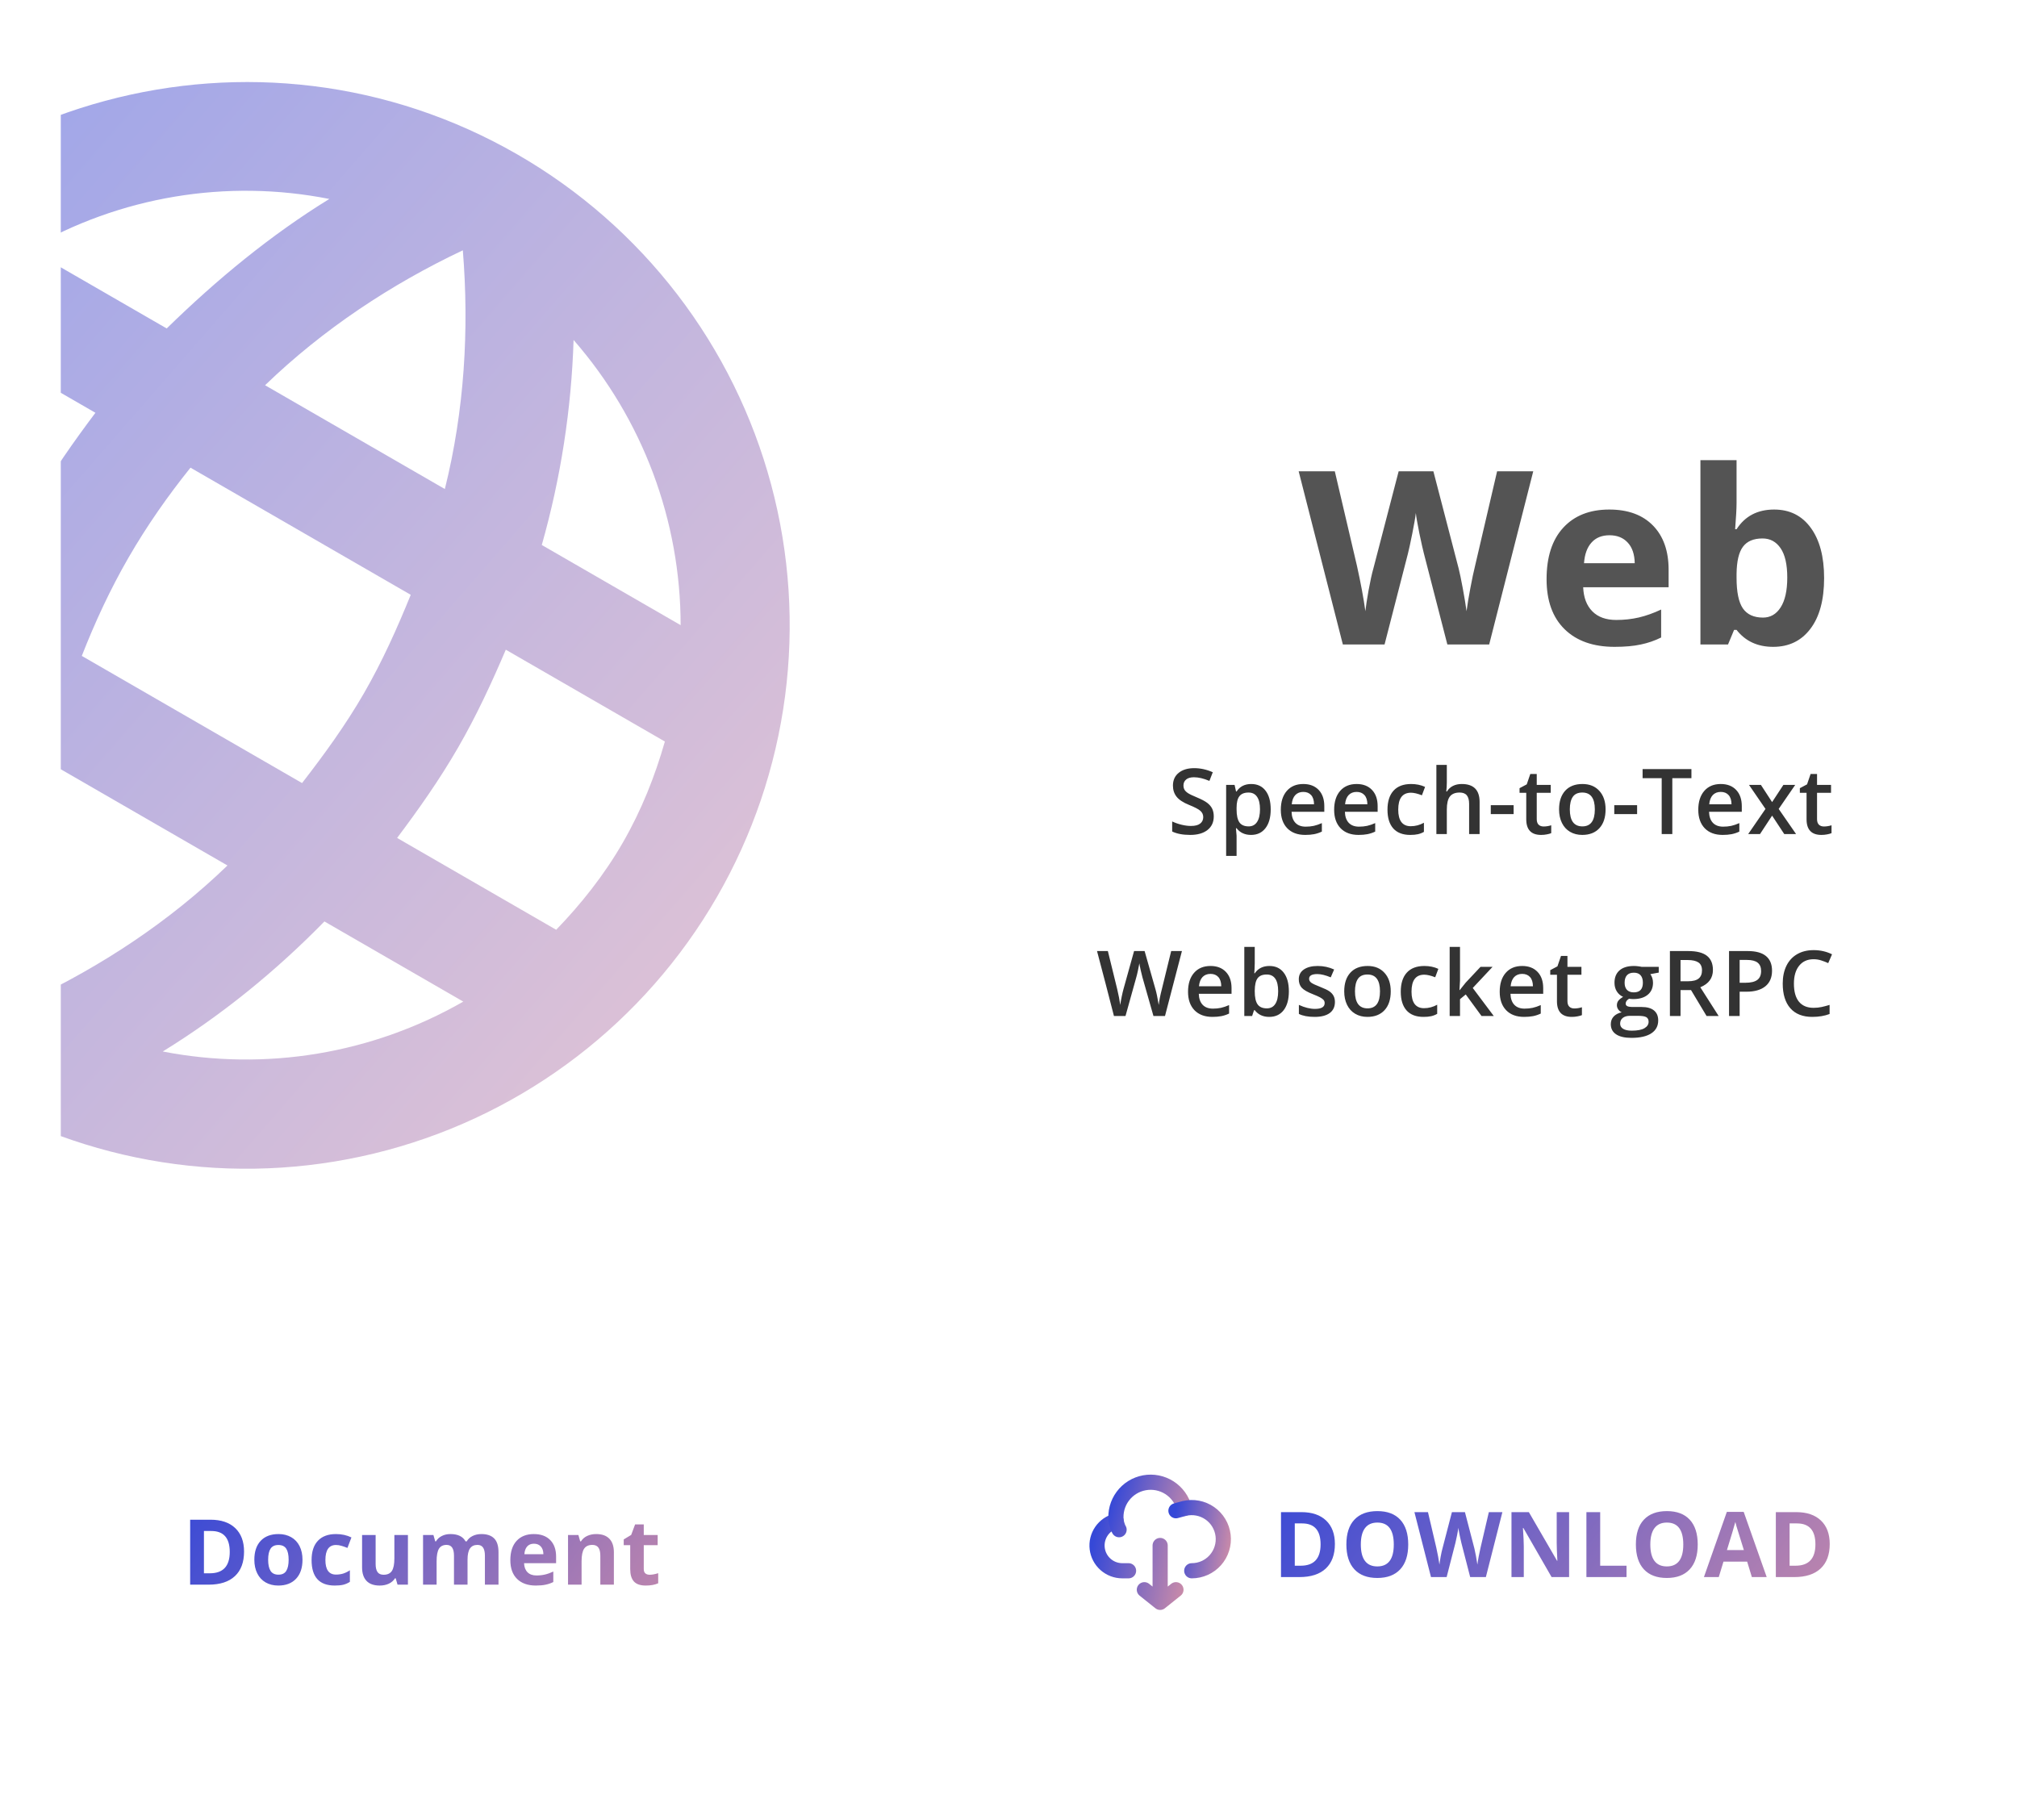 <svg width="266" height="240" viewBox="0 0 266 240" fill="none"
    xmlns="http://www.w3.org/2000/svg">
    <g filter="url(#filter0_dd_8255_32804)">
        <rect x="8" y="5" width="250" height="224" rx="8" fill="white"/>
    </g>
    <path d="M32.185 204.635C32.185 206.045 31.783 207.125 30.979 207.875C30.178 208.625 29.02 209 27.504 209H25.078V200.434H27.768C29.166 200.434 30.252 200.803 31.025 201.541C31.799 202.279 32.185 203.311 32.185 204.635ZM30.299 204.682C30.299 202.842 29.486 201.922 27.861 201.922H26.895V207.5H27.674C29.424 207.5 30.299 206.561 30.299 204.682ZM35.364 205.713C35.364 206.361 35.47 206.852 35.681 207.184C35.895 207.516 36.243 207.682 36.724 207.682C37.2 207.682 37.542 207.518 37.749 207.189C37.96 206.857 38.065 206.365 38.065 205.713C38.065 205.064 37.96 204.578 37.749 204.254C37.538 203.93 37.192 203.768 36.712 203.768C36.235 203.768 35.892 203.93 35.681 204.254C35.47 204.574 35.364 205.061 35.364 205.713ZM39.893 205.713C39.893 206.779 39.612 207.613 39.05 208.215C38.487 208.816 37.704 209.117 36.7 209.117C36.071 209.117 35.517 208.98 35.036 208.707C34.556 208.43 34.186 208.033 33.929 207.518C33.671 207.002 33.542 206.4 33.542 205.713C33.542 204.643 33.821 203.811 34.38 203.217C34.938 202.623 35.724 202.326 36.735 202.326C37.364 202.326 37.919 202.463 38.399 202.736C38.88 203.01 39.249 203.402 39.507 203.914C39.764 204.426 39.893 205.025 39.893 205.713ZM44.15 209.117C42.111 209.117 41.092 207.998 41.092 205.76C41.092 204.646 41.369 203.797 41.924 203.211C42.478 202.621 43.273 202.326 44.308 202.326C45.066 202.326 45.746 202.475 46.347 202.771L45.82 204.154C45.539 204.041 45.277 203.949 45.035 203.879C44.793 203.805 44.55 203.768 44.308 203.768C43.379 203.768 42.914 204.428 42.914 205.748C42.914 207.029 43.379 207.67 44.308 207.67C44.652 207.67 44.971 207.625 45.263 207.535C45.556 207.441 45.849 207.297 46.142 207.102V208.631C45.853 208.814 45.56 208.941 45.263 209.012C44.971 209.082 44.599 209.117 44.15 209.117ZM52.426 209L52.186 208.162H52.092C51.901 208.467 51.63 208.703 51.278 208.871C50.926 209.035 50.526 209.117 50.077 209.117C49.307 209.117 48.727 208.912 48.337 208.502C47.946 208.088 47.751 207.494 47.751 206.721V202.449H49.538V206.275C49.538 206.748 49.622 207.104 49.79 207.342C49.958 207.576 50.225 207.693 50.592 207.693C51.092 207.693 51.454 207.527 51.676 207.195C51.899 206.859 52.01 206.305 52.01 205.531V202.449H53.797V209H52.426ZM61.658 209H59.871V205.174C59.871 204.701 59.791 204.348 59.63 204.113C59.474 203.875 59.226 203.756 58.886 203.756C58.429 203.756 58.097 203.924 57.89 204.26C57.683 204.596 57.58 205.148 57.58 205.918V209H55.792V202.449H57.158L57.398 203.287H57.498C57.673 202.986 57.927 202.752 58.259 202.584C58.591 202.412 58.972 202.326 59.402 202.326C60.382 202.326 61.046 202.646 61.394 203.287H61.552C61.728 202.982 61.986 202.746 62.326 202.578C62.669 202.41 63.056 202.326 63.486 202.326C64.228 202.326 64.789 202.518 65.168 202.9C65.55 203.279 65.742 203.889 65.742 204.729V209H63.949V205.174C63.949 204.701 63.869 204.348 63.709 204.113C63.552 203.875 63.304 203.756 62.964 203.756C62.527 203.756 62.199 203.912 61.98 204.225C61.765 204.537 61.658 205.033 61.658 205.713V209ZM70.415 203.598C70.035 203.598 69.739 203.719 69.524 203.961C69.309 204.199 69.186 204.539 69.155 204.98H71.662C71.655 204.539 71.54 204.199 71.317 203.961C71.094 203.719 70.793 203.598 70.415 203.598ZM70.666 209.117C69.612 209.117 68.787 208.826 68.194 208.244C67.6 207.662 67.303 206.838 67.303 205.771C67.303 204.674 67.577 203.826 68.123 203.229C68.674 202.627 69.434 202.326 70.403 202.326C71.329 202.326 72.049 202.59 72.565 203.117C73.081 203.645 73.338 204.373 73.338 205.303V206.17H69.114C69.133 206.678 69.284 207.074 69.565 207.359C69.846 207.645 70.241 207.787 70.748 207.787C71.143 207.787 71.516 207.746 71.868 207.664C72.219 207.582 72.586 207.451 72.969 207.271V208.654C72.657 208.811 72.323 208.926 71.967 209C71.612 209.078 71.178 209.117 70.666 209.117ZM80.958 209H79.171V205.174C79.171 204.701 79.087 204.348 78.919 204.113C78.751 203.875 78.484 203.756 78.117 203.756C77.617 203.756 77.255 203.924 77.032 204.26C76.81 204.592 76.698 205.145 76.698 205.918V209H74.911V202.449H76.277L76.517 203.287H76.617C76.816 202.971 77.089 202.732 77.437 202.572C77.788 202.408 78.187 202.326 78.632 202.326C79.394 202.326 79.972 202.533 80.367 202.947C80.761 203.357 80.958 203.951 80.958 204.729V209ZM85.678 207.693C85.99 207.693 86.365 207.625 86.803 207.488V208.818C86.358 209.018 85.811 209.117 85.162 209.117C84.447 209.117 83.926 208.938 83.598 208.578C83.274 208.215 83.112 207.672 83.112 206.949V203.791H82.256V203.035L83.24 202.438L83.756 201.055H84.899V202.449H86.733V203.791H84.899V206.949C84.899 207.203 84.969 207.391 85.109 207.512C85.254 207.633 85.444 207.693 85.678 207.693Z" fill="url(#paint0_linear_8255_32804)"/>
    <g clip-path="url(#clip0_8255_32804)">
        <g opacity="0.5" clip-path="url(#clip1_8255_32804)">
            <path d="M52.372 110.515C55.233 106.705 57.971 102.824 60.407 98.604C62.844 94.383 64.837 90.072 66.705 85.689L87.683 97.8C86.383 102.346 84.603 106.863 82.13 111.145C79.658 115.428 76.636 119.228 73.35 122.627L52.372 110.515ZM21.463 138.681C29.164 133.941 36.319 128.142 42.785 121.53L61.094 132.101C49.103 138.984 35.035 141.319 21.463 138.681ZM39.835 103.277L10.788 86.507C12.533 82.052 14.525 77.741 16.962 73.52C19.398 69.3 22.172 65.356 25.122 61.681L54.168 78.451C52.398 82.807 50.431 87.216 47.994 91.437C45.558 95.657 42.758 99.503 39.835 103.277ZM3.955 131.882C3.103 121.46 3.711 110.805 6.29 100.46L29.999 114.149C22.33 121.555 13.406 127.409 3.955 131.882ZM21.985 43.319L3.862 32.856C15.808 25.91 29.876 23.558 43.431 26.241C35.73 30.98 28.637 36.815 21.985 43.319ZM-24.804 82.508L-6.681 92.971C-8.988 101.984 -10.495 111.044 -10.749 120.083C-19.802 109.657 -24.792 96.316 -24.804 82.508ZM-22.727 67.157C-21.427 62.611 -19.646 58.094 -17.174 53.812C-14.701 49.529 -11.68 45.729 -8.394 42.331L12.584 54.442C9.723 58.252 6.986 62.133 4.549 66.354C2.112 70.574 0.12 74.885 -1.749 79.268L-22.727 67.157ZM61.037 33.013C61.889 43.435 61.245 54.152 58.666 64.497L34.957 50.808C42.626 43.402 51.586 37.486 61.037 33.013ZM89.761 82.449L71.451 71.878C73.947 63.07 75.355 53.989 75.643 44.838C84.805 55.342 89.751 68.706 89.761 82.449ZM68.311 20.413C33.989 0.598 -9.879 12.509 -29.587 46.645C-39.091 63.106 -41.666 82.668 -36.746 101.027C-34.311 110.118 -30.108 118.64 -24.379 126.106C-18.649 133.573 -11.506 139.838 -3.355 144.544C13.105 154.047 32.667 156.623 51.027 151.703C69.386 146.784 85.04 134.773 94.543 118.312C99.249 110.161 102.303 101.164 103.532 91.833C104.76 82.502 104.139 73.021 101.703 63.93C99.267 54.839 95.064 46.317 89.335 38.851C83.606 31.384 76.462 25.119 68.311 20.413Z" fill="url(#paint1_linear_8255_32804)"/>
        </g>
    </g>
    <path d="M153 211.333V203.833M153 211.333L150.917 209.667M153 211.333L155.083 209.667M147.195 200.598C146.407 200.796 145.718 201.275 145.259 201.946C144.799 202.616 144.6 203.431 144.699 204.237C144.797 205.044 145.187 205.787 145.795 206.326C146.403 206.866 147.187 207.165 148 207.167H148.833" stroke="url(#paint2_linear_8255_32804)" stroke-width="2" stroke-linecap="round" stroke-linejoin="round"/>
    <path d="M156.192 198.948C155.907 197.821 155.204 196.843 154.225 196.214C153.246 195.586 152.065 195.353 150.921 195.563C149.777 195.772 148.755 196.409 148.063 197.345C147.371 198.28 147.061 199.443 147.195 200.598C147.195 200.598 147.322 201.333 147.583 201.75" stroke="url(#paint3_linear_8255_32804)" stroke-width="2" stroke-linecap="round" stroke-linejoin="round"/>
    <path d="M157.167 207.166C157.755 207.166 158.337 207.041 158.873 206.8C159.41 206.558 159.889 206.206 160.28 205.766C160.67 205.326 160.963 204.808 161.139 204.247C161.316 203.685 161.371 203.093 161.301 202.509C161.232 201.925 161.04 201.362 160.737 200.857C160.435 200.352 160.029 199.918 159.546 199.581C159.063 199.245 158.515 199.014 157.937 198.905C157.358 198.796 156.764 198.811 156.192 198.948L155.083 199.25" stroke="url(#paint4_linear_8255_32804)" stroke-width="2" stroke-linecap="round" stroke-linejoin="round"/>
    <path d="M176.045 203.635C176.045 205.045 175.642 206.125 174.838 206.875C174.037 207.625 172.879 208 171.363 208H168.937V199.434H171.627C173.025 199.434 174.111 199.803 174.885 200.541C175.658 201.279 176.045 202.311 176.045 203.635ZM174.158 203.682C174.158 201.842 173.346 200.922 171.721 200.922H170.754V206.5H171.533C173.283 206.5 174.158 205.561 174.158 203.682ZM185.716 203.705C185.716 205.123 185.364 206.213 184.661 206.975C183.958 207.736 182.95 208.117 181.637 208.117C180.325 208.117 179.317 207.736 178.614 206.975C177.911 206.213 177.559 205.119 177.559 203.693C177.559 202.268 177.911 201.18 178.614 200.43C179.321 199.676 180.333 199.299 181.649 199.299C182.966 199.299 183.971 199.678 184.667 200.436C185.366 201.193 185.716 202.283 185.716 203.705ZM179.464 203.705C179.464 204.662 179.645 205.383 180.009 205.867C180.372 206.352 180.915 206.594 181.637 206.594C183.087 206.594 183.811 205.631 183.811 203.705C183.811 201.775 183.091 200.811 181.649 200.811C180.926 200.811 180.382 201.055 180.014 201.543C179.647 202.027 179.464 202.748 179.464 203.705ZM195.955 208H193.886L192.726 203.5C192.683 203.34 192.609 203.01 192.504 202.51C192.402 202.006 192.343 201.668 192.328 201.496C192.304 201.707 192.246 202.047 192.152 202.516C192.058 202.98 191.986 203.312 191.935 203.512L190.781 208H188.718L186.533 199.434H188.32L189.416 204.109C189.607 204.973 189.746 205.721 189.832 206.354C189.855 206.131 189.908 205.787 189.99 205.322C190.076 204.854 190.156 204.49 190.23 204.232L191.478 199.434H193.195L194.443 204.232C194.498 204.447 194.566 204.775 194.648 205.217C194.73 205.658 194.793 206.037 194.836 206.354C194.875 206.049 194.937 205.67 195.023 205.217C195.109 204.76 195.187 204.391 195.257 204.109L196.347 199.434H198.134L195.955 208ZM206.932 208H204.624L200.897 201.52H200.844C200.918 202.664 200.956 203.48 200.956 203.969V208H199.333V199.434H201.624L205.344 205.85H205.385C205.327 204.736 205.297 203.949 205.297 203.488V199.434H206.932V208ZM209.214 208V199.434H211.031V206.5H214.505V208H209.214ZM223.895 203.705C223.895 205.123 223.543 206.213 222.84 206.975C222.137 207.736 221.129 208.117 219.817 208.117C218.504 208.117 217.496 207.736 216.793 206.975C216.09 206.213 215.739 205.119 215.739 203.693C215.739 202.268 216.09 201.18 216.793 200.43C217.5 199.676 218.512 199.299 219.828 199.299C221.145 199.299 222.151 199.678 222.846 200.436C223.545 201.193 223.895 202.283 223.895 203.705ZM217.643 203.705C217.643 204.662 217.824 205.383 218.188 205.867C218.551 206.352 219.094 206.594 219.817 206.594C221.266 206.594 221.99 205.631 221.99 203.705C221.99 201.775 221.27 200.811 219.828 200.811C219.106 200.811 218.561 201.055 218.194 201.543C217.826 202.027 217.643 202.748 217.643 203.705ZM231.034 208L230.413 205.961H227.29L226.669 208H224.712L227.735 199.398H229.956L232.991 208H231.034ZM229.98 204.438C229.405 202.59 229.081 201.545 229.007 201.303C228.937 201.061 228.886 200.869 228.855 200.729C228.726 201.229 228.357 202.465 227.747 204.438H229.98ZM241.303 203.635C241.303 205.045 240.9 206.125 240.096 206.875C239.295 207.625 238.137 208 236.621 208H234.195V199.434H236.885C238.283 199.434 239.369 199.803 240.143 200.541C240.916 201.279 241.303 202.311 241.303 203.635ZM239.416 203.682C239.416 201.842 238.604 200.922 236.979 200.922H236.012V206.5H236.791C238.541 206.5 239.416 205.561 239.416 203.682Z" fill="url(#paint5_linear_8255_32804)"/>
    <path d="M196.391 85H190.876L187.782 73C187.667 72.573 187.469 71.693 187.188 70.359C186.917 69.016 186.761 68.115 186.719 67.656C186.657 68.219 186.501 69.125 186.251 70.375C186.001 71.615 185.808 72.5 185.673 73.031L182.594 85H177.094L171.266 62.156H176.032L178.954 74.625C179.464 76.927 179.834 78.922 180.063 80.609C180.126 80.016 180.266 79.099 180.485 77.859C180.714 76.609 180.928 75.641 181.126 74.953L184.454 62.156H189.032L192.36 74.953C192.506 75.526 192.688 76.401 192.907 77.578C193.126 78.755 193.292 79.766 193.407 80.609C193.511 79.797 193.678 78.787 193.907 77.578C194.136 76.359 194.344 75.375 194.532 74.625L197.438 62.156H202.204L196.391 85ZM212.258 70.594C211.248 70.594 210.456 70.917 209.883 71.562C209.31 72.198 208.982 73.104 208.899 74.281H215.586C215.565 73.104 215.258 72.198 214.664 71.562C214.071 70.917 213.269 70.594 212.258 70.594ZM212.93 85.312C210.118 85.312 207.92 84.537 206.336 82.984C204.753 81.432 203.961 79.234 203.961 76.391C203.961 73.463 204.69 71.203 206.149 69.609C207.618 68.005 209.644 67.203 212.227 67.203C214.696 67.203 216.618 67.906 217.993 69.312C219.368 70.719 220.055 72.662 220.055 75.141V77.453H208.789C208.841 78.807 209.243 79.865 209.993 80.625C210.743 81.385 211.795 81.766 213.149 81.766C214.201 81.766 215.196 81.656 216.133 81.438C217.071 81.219 218.05 80.87 219.071 80.391V84.078C218.237 84.495 217.347 84.802 216.399 85C215.451 85.208 214.295 85.312 212.93 85.312ZM233.969 67.203C236.031 67.203 237.646 68.01 238.812 69.625C239.979 71.229 240.562 73.432 240.562 76.234C240.562 79.12 239.958 81.354 238.75 82.938C237.552 84.521 235.917 85.312 233.844 85.312C231.792 85.312 230.182 84.568 229.016 83.078H228.688L227.891 85H224.25V60.688H229.016V66.344C229.016 67.062 228.953 68.213 228.828 69.797H229.016C230.13 68.068 231.781 67.203 233.969 67.203ZM232.438 71.016C231.26 71.016 230.401 71.38 229.859 72.109C229.318 72.828 229.036 74.021 229.016 75.688V76.203C229.016 78.078 229.292 79.422 229.844 80.234C230.406 81.047 231.292 81.453 232.5 81.453C233.479 81.453 234.255 81.005 234.828 80.109C235.411 79.203 235.703 77.891 235.703 76.172C235.703 74.453 235.411 73.167 234.828 72.312C234.245 71.448 233.448 71.016 232.438 71.016Z" fill="#545454"/>
    <path d="M160.07 107.674C160.07 108.436 159.795 109.033 159.244 109.467C158.693 109.9 157.934 110.117 156.965 110.117C155.996 110.117 155.203 109.967 154.586 109.666V108.342C154.977 108.525 155.391 108.67 155.828 108.775C156.27 108.881 156.68 108.934 157.059 108.934C157.613 108.934 158.021 108.828 158.283 108.617C158.549 108.406 158.682 108.123 158.682 107.768C158.682 107.447 158.561 107.176 158.318 106.953C158.076 106.73 157.576 106.467 156.818 106.162C156.037 105.846 155.486 105.484 155.166 105.078C154.846 104.672 154.686 104.184 154.686 103.613C154.686 102.898 154.939 102.336 155.447 101.926C155.955 101.516 156.637 101.311 157.492 101.311C158.312 101.311 159.129 101.49 159.941 101.85L159.496 102.992C158.734 102.672 158.055 102.512 157.457 102.512C157.004 102.512 156.66 102.611 156.426 102.811C156.191 103.006 156.074 103.266 156.074 103.59C156.074 103.812 156.121 104.004 156.215 104.164C156.309 104.32 156.463 104.469 156.678 104.609C156.893 104.75 157.279 104.936 157.838 105.166C158.467 105.428 158.928 105.672 159.221 105.898C159.514 106.125 159.729 106.381 159.865 106.666C160.002 106.951 160.07 107.287 160.07 107.674ZM164.989 110.117C164.169 110.117 163.532 109.822 163.079 109.232H162.997C163.052 109.779 163.079 110.111 163.079 110.229V112.883H161.702V103.52H162.815C162.847 103.641 162.911 103.93 163.009 104.387H163.079C163.509 103.73 164.153 103.402 165.013 103.402C165.821 103.402 166.45 103.695 166.899 104.281C167.352 104.867 167.579 105.689 167.579 106.748C167.579 107.807 167.349 108.633 166.888 109.227C166.431 109.82 165.798 110.117 164.989 110.117ZM164.655 104.527C164.108 104.527 163.708 104.688 163.454 105.008C163.204 105.328 163.079 105.84 163.079 106.543V106.748C163.079 107.537 163.204 108.109 163.454 108.465C163.704 108.816 164.112 108.992 164.679 108.992C165.155 108.992 165.522 108.797 165.78 108.406C166.038 108.016 166.167 107.459 166.167 106.736C166.167 106.01 166.038 105.461 165.78 105.09C165.526 104.715 165.151 104.527 164.655 104.527ZM172.129 110.117C171.121 110.117 170.332 109.824 169.761 109.238C169.195 108.648 168.912 107.838 168.912 106.807C168.912 105.748 169.176 104.916 169.703 104.311C170.23 103.705 170.955 103.402 171.877 103.402C172.732 103.402 173.408 103.662 173.904 104.182C174.4 104.701 174.648 105.416 174.648 106.326V107.07H170.33C170.349 107.699 170.519 108.184 170.84 108.523C171.16 108.859 171.611 109.027 172.193 109.027C172.576 109.027 172.931 108.992 173.26 108.922C173.592 108.848 173.947 108.727 174.326 108.559V109.678C173.99 109.838 173.65 109.951 173.306 110.018C172.963 110.084 172.57 110.117 172.129 110.117ZM171.877 104.445C171.439 104.445 171.088 104.584 170.822 104.861C170.56 105.139 170.404 105.543 170.353 106.074H173.295C173.287 105.539 173.158 105.135 172.908 104.861C172.658 104.584 172.314 104.445 171.877 104.445ZM179.163 110.117C178.155 110.117 177.366 109.824 176.796 109.238C176.229 108.648 175.946 107.838 175.946 106.807C175.946 105.748 176.21 104.916 176.737 104.311C177.264 103.705 177.989 103.402 178.911 103.402C179.766 103.402 180.442 103.662 180.938 104.182C181.434 104.701 181.682 105.416 181.682 106.326V107.07H177.364C177.383 107.699 177.553 108.184 177.874 108.523C178.194 108.859 178.645 109.027 179.227 109.027C179.61 109.027 179.965 108.992 180.294 108.922C180.626 108.848 180.981 108.727 181.36 108.559V109.678C181.024 109.838 180.684 109.951 180.34 110.018C179.997 110.084 179.604 110.117 179.163 110.117ZM178.911 104.445C178.473 104.445 178.122 104.584 177.856 104.861C177.594 105.139 177.438 105.543 177.387 106.074H180.329C180.321 105.539 180.192 105.135 179.942 104.861C179.692 104.584 179.348 104.445 178.911 104.445ZM185.98 110.117C185 110.117 184.253 109.832 183.742 109.262C183.234 108.688 182.98 107.865 182.98 106.795C182.98 105.705 183.246 104.867 183.777 104.281C184.312 103.695 185.084 103.402 186.091 103.402C186.775 103.402 187.39 103.529 187.937 103.783L187.521 104.891C186.939 104.664 186.459 104.551 186.08 104.551C184.959 104.551 184.398 105.295 184.398 106.783C184.398 107.51 184.537 108.057 184.814 108.424C185.095 108.787 185.505 108.969 186.044 108.969C186.658 108.969 187.238 108.816 187.785 108.512V109.713C187.539 109.857 187.275 109.961 186.994 110.023C186.716 110.086 186.378 110.117 185.98 110.117ZM195.129 110H193.746V106.016C193.746 105.516 193.645 105.143 193.442 104.896C193.243 104.65 192.924 104.527 192.487 104.527C191.909 104.527 191.483 104.701 191.209 105.049C190.94 105.393 190.805 105.971 190.805 106.783V110H189.428V100.883H190.805V103.197C190.805 103.568 190.782 103.965 190.735 104.387H190.823C191.01 104.074 191.27 103.832 191.602 103.66C191.938 103.488 192.329 103.402 192.774 103.402C194.344 103.402 195.129 104.193 195.129 105.775V110ZM196.603 107.369V106.197H199.615V107.369H196.603ZM203.567 109.004C203.903 109.004 204.238 108.951 204.574 108.846V109.883C204.422 109.949 204.225 110.004 203.983 110.047C203.744 110.094 203.496 110.117 203.238 110.117C201.934 110.117 201.281 109.43 201.281 108.055V104.562H200.397V103.953L201.346 103.449L201.815 102.078H202.664V103.52H204.51V104.562H202.664V108.031C202.664 108.363 202.746 108.609 202.91 108.77C203.078 108.926 203.297 109.004 203.567 109.004ZM211.743 106.748C211.743 107.807 211.472 108.633 210.929 109.227C210.386 109.82 209.63 110.117 208.661 110.117C208.056 110.117 207.521 109.98 207.056 109.707C206.591 109.434 206.233 109.041 205.983 108.529C205.733 108.018 205.608 107.424 205.608 106.748C205.608 105.697 205.878 104.877 206.417 104.287C206.956 103.697 207.716 103.402 208.696 103.402C209.634 103.402 210.376 103.705 210.923 104.311C211.47 104.912 211.743 105.725 211.743 106.748ZM207.026 106.748C207.026 108.244 207.579 108.992 208.685 108.992C209.778 108.992 210.325 108.244 210.325 106.748C210.325 105.268 209.774 104.527 208.673 104.527C208.095 104.527 207.675 104.719 207.413 105.102C207.155 105.484 207.026 106.033 207.026 106.748ZM212.889 107.369V106.197H215.9V107.369H212.889ZM220.544 110H219.143V102.635H216.624V101.434H223.063V102.635H220.544V110ZM227.185 110.117C226.177 110.117 225.388 109.824 224.818 109.238C224.252 108.648 223.968 107.838 223.968 106.807C223.968 105.748 224.232 104.916 224.759 104.311C225.287 103.705 226.011 103.402 226.933 103.402C227.789 103.402 228.465 103.662 228.961 104.182C229.457 104.701 229.705 105.416 229.705 106.326V107.07H225.386C225.406 107.699 225.576 108.184 225.896 108.523C226.216 108.859 226.668 109.027 227.25 109.027C227.632 109.027 227.988 108.992 228.316 108.922C228.648 108.848 229.004 108.727 229.382 108.559V109.678C229.047 109.838 228.707 109.951 228.363 110.018C228.019 110.084 227.627 110.117 227.185 110.117ZM226.933 104.445C226.496 104.445 226.144 104.584 225.879 104.861C225.617 105.139 225.461 105.543 225.41 106.074H228.351C228.343 105.539 228.215 105.135 227.965 104.861C227.715 104.584 227.371 104.445 226.933 104.445ZM232.831 106.689L230.657 103.52H232.227L233.704 105.787L235.192 103.52H236.751L234.571 106.689L236.862 110H235.303L233.704 107.574L232.11 110H230.551L232.831 106.689ZM240.533 109.004C240.869 109.004 241.205 108.951 241.54 108.846V109.883C241.388 109.949 241.191 110.004 240.949 110.047C240.71 110.094 240.462 110.117 240.205 110.117C238.9 110.117 238.247 109.43 238.247 108.055V104.562H237.363V103.953L238.312 103.449L238.781 102.078H239.63V103.52H241.476V104.562H239.63V108.031C239.63 108.363 239.712 108.609 239.876 108.77C240.044 108.926 240.263 109.004 240.533 109.004Z" fill="#333333"/>
    <path d="M153.639 134H152.116L150.663 128.891C150.6 128.668 150.522 128.348 150.428 127.93C150.335 127.508 150.278 127.215 150.258 127.051C150.219 127.301 150.155 127.625 150.065 128.023C149.979 128.422 149.907 128.719 149.848 128.914L148.43 134H146.907L145.799 129.711L144.674 125.434H146.104L147.329 130.426C147.52 131.227 147.657 131.934 147.739 132.547C147.782 132.215 147.846 131.844 147.932 131.434C148.018 131.023 148.096 130.691 148.167 130.438L149.561 125.434H150.95L152.379 130.461C152.516 130.926 152.661 131.621 152.813 132.547C152.872 131.988 153.012 131.277 153.235 130.414L154.454 125.434H155.872L153.639 134ZM159.894 134.117C158.886 134.117 158.097 133.824 157.527 133.238C156.96 132.648 156.677 131.838 156.677 130.807C156.677 129.748 156.941 128.916 157.468 128.311C157.996 127.705 158.72 127.402 159.642 127.402C160.498 127.402 161.173 127.662 161.669 128.182C162.165 128.701 162.414 129.416 162.414 130.326V131.07H158.095C158.115 131.699 158.285 132.184 158.605 132.523C158.925 132.859 159.376 133.027 159.958 133.027C160.341 133.027 160.697 132.992 161.025 132.922C161.357 132.848 161.712 132.727 162.091 132.559V133.678C161.755 133.838 161.415 133.951 161.072 134.018C160.728 134.084 160.335 134.117 159.894 134.117ZM159.642 128.445C159.205 128.445 158.853 128.584 158.587 128.861C158.326 129.139 158.169 129.543 158.119 130.074H161.06C161.052 129.539 160.923 129.135 160.673 128.861C160.423 128.584 160.08 128.445 159.642 128.445ZM167.409 127.402C168.217 127.402 168.846 127.695 169.295 128.281C169.748 128.867 169.975 129.689 169.975 130.748C169.975 131.811 169.746 132.639 169.289 133.232C168.832 133.822 168.198 134.117 167.385 134.117C166.565 134.117 165.928 133.822 165.475 133.232H165.381L165.129 134H164.098V124.883H165.475V127.051C165.475 127.211 165.467 127.449 165.451 127.766C165.436 128.082 165.424 128.283 165.416 128.369H165.475C165.912 127.725 166.557 127.402 167.409 127.402ZM167.051 128.527C166.496 128.527 166.096 128.691 165.85 129.02C165.608 129.344 165.483 129.889 165.475 130.654V130.748C165.475 131.537 165.6 132.109 165.85 132.465C166.1 132.816 166.508 132.992 167.075 132.992C167.563 132.992 167.932 132.799 168.182 132.412C168.436 132.025 168.563 131.467 168.563 130.736C168.563 129.264 168.059 128.527 167.051 128.527ZM176.048 132.154C176.048 132.787 175.818 133.273 175.357 133.613C174.896 133.949 174.236 134.117 173.376 134.117C172.513 134.117 171.82 133.986 171.296 133.725V132.535C172.058 132.887 172.767 133.062 173.423 133.062C174.271 133.062 174.695 132.807 174.695 132.295C174.695 132.131 174.648 131.994 174.554 131.885C174.46 131.775 174.306 131.662 174.091 131.545C173.876 131.428 173.577 131.295 173.195 131.146C172.448 130.857 171.943 130.568 171.677 130.279C171.415 129.99 171.284 129.615 171.284 129.154C171.284 128.6 171.507 128.17 171.952 127.865C172.402 127.557 173.011 127.402 173.78 127.402C174.542 127.402 175.263 127.557 175.943 127.865L175.497 128.902C174.798 128.613 174.21 128.469 173.734 128.469C173.007 128.469 172.644 128.676 172.644 129.09C172.644 129.293 172.738 129.465 172.925 129.605C173.116 129.746 173.53 129.939 174.167 130.186C174.702 130.393 175.091 130.582 175.333 130.754C175.575 130.926 175.755 131.125 175.872 131.352C175.989 131.574 176.048 131.842 176.048 132.154ZM183.41 130.748C183.41 131.807 183.139 132.633 182.596 133.227C182.053 133.82 181.297 134.117 180.328 134.117C179.723 134.117 179.188 133.98 178.723 133.707C178.258 133.434 177.9 133.041 177.65 132.529C177.4 132.018 177.275 131.424 177.275 130.748C177.275 129.697 177.545 128.877 178.084 128.287C178.623 127.697 179.383 127.402 180.363 127.402C181.301 127.402 182.043 127.705 182.59 128.311C183.137 128.912 183.41 129.725 183.41 130.748ZM178.693 130.748C178.693 132.244 179.246 132.992 180.352 132.992C181.445 132.992 181.992 132.244 181.992 130.748C181.992 129.268 181.441 128.527 180.34 128.527C179.762 128.527 179.342 128.719 179.08 129.102C178.822 129.484 178.693 130.033 178.693 130.748ZM187.731 134.117C186.751 134.117 186.005 133.832 185.493 133.262C184.985 132.688 184.731 131.865 184.731 130.795C184.731 129.705 184.997 128.867 185.528 128.281C186.063 127.695 186.835 127.402 187.843 127.402C188.526 127.402 189.142 127.529 189.688 127.783L189.272 128.891C188.69 128.664 188.21 128.551 187.831 128.551C186.71 128.551 186.149 129.295 186.149 130.783C186.149 131.51 186.288 132.057 186.565 132.424C186.847 132.787 187.257 132.969 187.796 132.969C188.409 132.969 188.989 132.816 189.536 132.512V133.713C189.29 133.857 189.026 133.961 188.745 134.023C188.468 134.086 188.13 134.117 187.731 134.117ZM192.51 130.578L193.289 129.605L195.246 127.52H196.834L194.226 130.303L196.998 134H195.381L193.301 131.158L192.545 131.779V134H191.18V124.883H192.545V129.33L192.474 130.578H192.51ZM200.997 134.117C199.989 134.117 199.2 133.824 198.63 133.238C198.063 132.648 197.78 131.838 197.78 130.807C197.78 129.748 198.044 128.916 198.571 128.311C199.098 127.705 199.823 127.402 200.745 127.402C201.6 127.402 202.276 127.662 202.772 128.182C203.268 128.701 203.516 129.416 203.516 130.326V131.07H199.198C199.218 131.699 199.387 132.184 199.708 132.523C200.028 132.859 200.479 133.027 201.061 133.027C201.444 133.027 201.8 132.992 202.128 132.922C202.46 132.848 202.815 132.727 203.194 132.559V133.678C202.858 133.838 202.518 133.951 202.175 134.018C201.831 134.084 201.438 134.117 200.997 134.117ZM200.745 128.445C200.307 128.445 199.956 128.584 199.69 128.861C199.428 129.139 199.272 129.543 199.221 130.074H202.163C202.155 129.539 202.026 129.135 201.776 128.861C201.526 128.584 201.182 128.445 200.745 128.445ZM207.615 133.004C207.951 133.004 208.287 132.951 208.623 132.846V133.883C208.47 133.949 208.273 134.004 208.031 134.047C207.793 134.094 207.545 134.117 207.287 134.117C205.982 134.117 205.33 133.43 205.33 132.055V128.562H204.445V127.953L205.394 127.449L205.863 126.078H206.713V127.52H208.558V128.562H206.713V132.031C206.713 132.363 206.795 132.609 206.959 132.77C207.127 132.926 207.345 133.004 207.615 133.004ZM218.753 127.52V128.275L217.646 128.48C217.747 128.617 217.831 128.785 217.898 128.984C217.964 129.184 217.997 129.395 217.997 129.617C217.997 130.285 217.767 130.811 217.306 131.193C216.845 131.576 216.21 131.768 215.402 131.768C215.195 131.768 215.007 131.752 214.839 131.721C214.542 131.904 214.394 132.119 214.394 132.365C214.394 132.514 214.462 132.625 214.599 132.699C214.74 132.773 214.995 132.811 215.367 132.811H216.497C217.212 132.811 217.755 132.963 218.126 133.268C218.497 133.572 218.683 134.012 218.683 134.586C218.683 135.32 218.38 135.887 217.775 136.285C217.169 136.684 216.294 136.883 215.15 136.883C214.267 136.883 213.593 136.727 213.128 136.414C212.663 136.102 212.431 135.656 212.431 135.078C212.431 134.68 212.556 134.344 212.806 134.07C213.06 133.801 213.413 133.613 213.867 133.508C213.683 133.43 213.531 133.305 213.41 133.133C213.292 132.957 213.234 132.773 213.234 132.582C213.234 132.34 213.302 132.135 213.439 131.967C213.576 131.799 213.779 131.633 214.048 131.469C213.712 131.324 213.439 131.09 213.228 130.766C213.021 130.438 212.917 130.055 212.917 129.617C212.917 128.914 213.138 128.369 213.579 127.982C214.025 127.596 214.658 127.402 215.478 127.402C215.661 127.402 215.853 127.416 216.052 127.443C216.255 127.467 216.408 127.492 216.509 127.52H218.753ZM213.661 135.008C213.661 135.305 213.794 135.533 214.06 135.693C214.329 135.854 214.706 135.934 215.191 135.934C215.941 135.934 216.499 135.826 216.867 135.611C217.234 135.396 217.417 135.111 217.417 134.756C217.417 134.475 217.316 134.273 217.113 134.152C216.913 134.035 216.54 133.977 215.994 133.977H214.951C214.556 133.977 214.242 134.068 214.007 134.252C213.777 134.439 213.661 134.691 213.661 135.008ZM214.253 129.617C214.253 130.023 214.357 130.336 214.564 130.555C214.775 130.773 215.076 130.883 215.466 130.883C216.263 130.883 216.661 130.457 216.661 129.605C216.661 129.184 216.562 128.859 216.363 128.633C216.167 128.402 215.869 128.287 215.466 128.287C215.068 128.287 214.765 128.4 214.558 128.627C214.355 128.854 214.253 129.184 214.253 129.617ZM221.627 129.418H222.6C223.252 129.418 223.725 129.297 224.018 129.055C224.311 128.812 224.457 128.453 224.457 127.977C224.457 127.492 224.299 127.145 223.983 126.934C223.666 126.723 223.19 126.617 222.553 126.617H221.627V129.418ZM221.627 130.578V134H220.227V125.434H222.647C223.752 125.434 224.571 125.641 225.102 126.055C225.633 126.469 225.899 127.094 225.899 127.93C225.899 128.996 225.344 129.756 224.235 130.209L226.655 134H225.061L223.01 130.578H221.627ZM233.694 128.023C233.694 128.918 233.401 129.604 232.816 130.08C232.23 130.557 231.396 130.795 230.314 130.795H229.423V134H228.023V125.434H230.489C231.56 125.434 232.36 125.652 232.892 126.09C233.427 126.527 233.694 127.172 233.694 128.023ZM229.423 129.617H230.167C230.886 129.617 231.413 129.492 231.749 129.242C232.085 128.992 232.253 128.602 232.253 128.07C232.253 127.578 232.103 127.211 231.802 126.969C231.501 126.727 231.032 126.605 230.396 126.605H229.423V129.617ZM239.17 126.512C238.365 126.512 237.732 126.797 237.271 127.367C236.811 127.938 236.58 128.725 236.58 129.729C236.58 130.779 236.801 131.574 237.242 132.113C237.688 132.652 238.33 132.922 239.17 132.922C239.533 132.922 239.885 132.887 240.225 132.816C240.564 132.742 240.918 132.648 241.285 132.535V133.736C240.613 133.99 239.852 134.117 239 134.117C237.746 134.117 236.783 133.738 236.111 132.98C235.439 132.219 235.104 131.131 235.104 129.717C235.104 128.826 235.266 128.047 235.59 127.379C235.918 126.711 236.391 126.199 237.008 125.844C237.625 125.488 238.35 125.311 239.182 125.311C240.057 125.311 240.865 125.494 241.607 125.861L241.104 127.027C240.814 126.891 240.508 126.771 240.184 126.67C239.863 126.564 239.525 126.512 239.17 126.512Z" fill="#333333"/>
    <defs>
        <filter id="filter0_dd_8255_32804" x="0" y="0" width="266" height="240" filterUnits="userSpaceOnUse" color-interpolation-filters="sRGB">
            <feFlood flood-opacity="0" result="BackgroundImageFix"/>
            <feColorMatrix in="SourceAlpha" type="matrix" values="0 0 0 0 0 0 0 0 0 0 0 0 0 0 0 0 0 0 127 0" result="hardAlpha"/>
            <feOffset dy="3"/>
            <feGaussianBlur stdDeviation="4"/>
            <feColorMatrix type="matrix" values="0 0 0 0 0 0 0 0 0 0 0 0 0 0 0 0 0 0 0.1 0"/>
            <feBlend mode="normal" in2="BackgroundImageFix" result="effect1_dropShadow_8255_32804"/>
            <feColorMatrix in="SourceAlpha" type="matrix" values="0 0 0 0 0 0 0 0 0 0 0 0 0 0 0 0 0 0 127 0" result="hardAlpha"/>
            <feOffset/>
            <feGaussianBlur stdDeviation="1"/>
            <feColorMatrix type="matrix" values="0 0 0 0 0 0 0 0 0 0 0 0 0 0 0 0 0 0 0.06 0"/>
            <feBlend mode="normal" in2="effect1_dropShadow_8255_32804" result="effect2_dropShadow_8255_32804"/>
            <feBlend mode="normal" in="SourceGraphic" in2="effect2_dropShadow_8255_32804" result="shape"/>
        </filter>
        <linearGradient id="paint0_linear_8255_32804" x1="24" y1="195" x2="103.868" y2="250.526" gradientUnits="userSpaceOnUse">
            <stop stop-color="#3548D7"/>
            <stop offset="0.656" stop-color="#C388AB"/>
            <stop offset="1" stop-color="#F4AE95"/>
        </linearGradient>
        <linearGradient id="paint1_linear_8255_32804" x1="6.246" y1="-15.42" x2="202.58" y2="155.633" gradientUnits="userSpaceOnUse">
            <stop stop-color="#3548D7"/>
            <stop offset="0.656" stop-color="#C388AB"/>
            <stop offset="1" stop-color="#F4AE95"/>
        </linearGradient>
        <linearGradient id="paint2_linear_8255_32804" x1="144.674" y1="200.598" x2="163.274" y2="204.124" gradientUnits="userSpaceOnUse">
            <stop stop-color="#3548D7"/>
            <stop offset="0.656" stop-color="#C388AB"/>
            <stop offset="1" stop-color="#F4AE95"/>
        </linearGradient>
        <linearGradient id="paint3_linear_8255_32804" x1="147.164" y1="195.487" x2="162.645" y2="199.85" gradientUnits="userSpaceOnUse">
            <stop stop-color="#3548D7"/>
            <stop offset="0.656" stop-color="#C388AB"/>
            <stop offset="1" stop-color="#F4AE95"/>
        </linearGradient>
        <linearGradient id="paint4_linear_8255_32804" x1="155.083" y1="198.833" x2="166.404" y2="200.492" gradientUnits="userSpaceOnUse">
            <stop stop-color="#3548D7"/>
            <stop offset="0.656" stop-color="#C388AB"/>
            <stop offset="1" stop-color="#F4AE95"/>
        </linearGradient>
        <linearGradient id="paint5_linear_8255_32804" x1="167" y1="194" x2="250.446" y2="261.985" gradientUnits="userSpaceOnUse">
            <stop stop-color="#3548D7"/>
            <stop offset="0.656" stop-color="#C388AB"/>
            <stop offset="1" stop-color="#F4AE95"/>
        </linearGradient>
        <clipPath id="clip0_8255_32804">
            <rect width="142" height="195" fill="white" transform="translate(8 5)"/>
        </clipPath>
        <clipPath id="clip1_8255_32804">
            <rect width="172" height="172" fill="white" transform="translate(1 -35) rotate(30)"/>
        </clipPath>
    </defs>
</svg>
